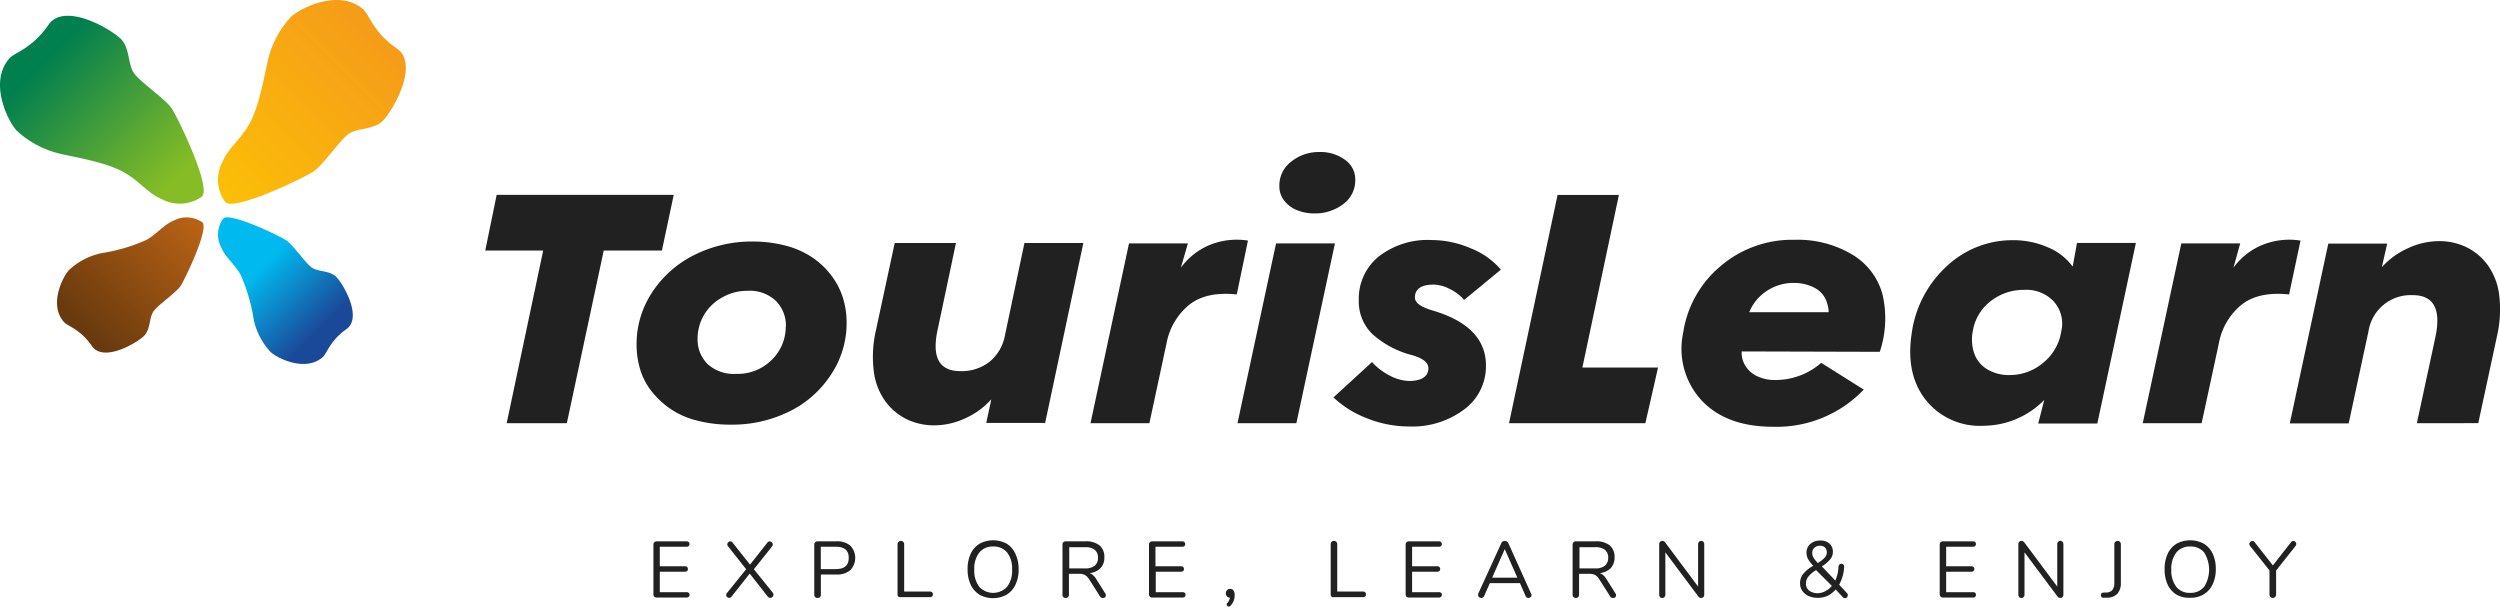 <svg xmlns="http://www.w3.org/2000/svg" xmlns:xlink="http://www.w3.org/1999/xlink" viewBox="0 0 317.56 77.06"><defs><style>.cls-1{fill:#212121;}.cls-2{fill:url(#linear-gradient);}.cls-3{fill:url(#linear-gradient-2);}.cls-4{fill:url(#linear-gradient-3);}.cls-5{fill:url(#linear-gradient-4);}</style><linearGradient id="linear-gradient" x1="128.58" y1="425.07" x2="128.58" y2="395.37" gradientTransform="translate(236.89 -367.2) rotate(45)" gradientUnits="userSpaceOnUse"><stop offset="0" stop-color="#fcbf07"></stop><stop offset="1" stop-color="#f59b19"></stop></linearGradient><linearGradient id="linear-gradient-2" x1="364.45" y1="36.27" x2="364.45" y2="6.57" gradientTransform="translate(-259.06 258.38) rotate(-45)" gradientUnits="userSpaceOnUse"><stop offset="0.14" stop-color="#86bc25"></stop><stop offset="0.89" stop-color="#007f4f"></stop></linearGradient><linearGradient id="linear-gradient-3" x1="401.82" y1="698.13" x2="401.82" y2="676.75" gradientTransform="matrix(0.71, -0.71, -0.71, -0.71, 236.89, 806.53)" gradientUnits="userSpaceOnUse"><stop offset="0.5" stop-color="#00b9ee"></stop><stop offset="1" stop-color="#1b499a"></stop></linearGradient><linearGradient id="linear-gradient-4" x1="92.01" y1="309.33" x2="92.01" y2="287.95" gradientTransform="matrix(0.71, 0.71, 0.71, -0.71, -259.06, 180.94)" gradientUnits="userSpaceOnUse"><stop offset="0" stop-color="#bf6616"></stop><stop offset="1" stop-color="#693a0e"></stop></linearGradient></defs><g id="Layer_2" data-name="Layer 2"><g id="Layer_1-2" data-name="Layer 1"><path class="cls-1" d="M76.69,31.82,72,53.76H64.36L69,31.82H61.64l1.45-7.07H85.58l-1.5,7.07Z"></path><path class="cls-1" d="M92.83,53.94a16.67,16.67,0,0,1-4.22-.5A10.45,10.45,0,0,1,85.26,52a10.75,10.75,0,0,1-2.43-2.22A8.36,8.36,0,0,1,81.34,47a10.89,10.89,0,0,1-.48-3.26,11.91,11.91,0,0,1,2-6.64,13.62,13.62,0,0,1,5.35-4.72,16.2,16.2,0,0,1,7.37-1.7,16.57,16.57,0,0,1,4.21.52,11,11,0,0,1,3.36,1.48,10.46,10.46,0,0,1,2.4,2.24,9.56,9.56,0,0,1,1.5,2.84,10.54,10.54,0,0,1,.49,3.26,11.74,11.74,0,0,1-2,6.59,13.26,13.26,0,0,1-5.35,4.69A16.27,16.27,0,0,1,92.83,53.94Zm7-12.46a4.48,4.48,0,0,0-1.25-3.24,4.85,4.85,0,0,0-3.65-1.3,6.31,6.31,0,0,0-3.19.84A6,6,0,0,0,89.43,40a6,6,0,0,0-.82,3,4.36,4.36,0,0,0,1.27,3.24,4.94,4.94,0,0,0,3.63,1.25A6.1,6.1,0,0,0,98,45.74,5.87,5.87,0,0,0,99.81,41.48Z"></path><path class="cls-1" d="M121.43,30.87,119.12,41.8q-1.19,5.34,2.85,5.34a5.73,5.73,0,0,0,3.74-1.2,5.61,5.61,0,0,0,1.93-3.28l2.49-11.79h7.48l-4.85,22.85h-7.48l.64-3a9.81,9.81,0,0,1-3.24,2.38,9.37,9.37,0,0,1-4,.93,8,8,0,0,1-3.49-.77A7.39,7.39,0,0,1,112.48,51,8.16,8.16,0,0,1,111,47.21a14.88,14.88,0,0,1,.25-5.19l2.4-11.15Z"></path><path class="cls-1" d="M157.1,37.4c-2.6-.27-4.62.17-6.07,1.34a8.26,8.26,0,0,0-2.86,4.91L146,53.76h-7.48l4.89-22.84h7.48L150,34a8.68,8.68,0,0,1,3.58-2.85,9.12,9.12,0,0,1,4.94-.59Z"></path><path class="cls-1" d="M157.19,53.76l4.9-22.84h7.48l-4.9,22.84ZM167,27.11a5.81,5.81,0,0,1-2.29-.43,3.86,3.86,0,0,1-1.61-1.23,2.92,2.92,0,0,1-.59-1.79A3.8,3.8,0,0,1,164,20.54a5.61,5.61,0,0,1,3.62-1.23,5.22,5.22,0,0,1,3.24,1,3,3,0,0,1,1.29,2.51,3.74,3.74,0,0,1-1.56,3.13A5.87,5.87,0,0,1,167,27.11Z"></path><path class="cls-1" d="M178.9,54.17a14.27,14.27,0,0,1-5.16-1,12.78,12.78,0,0,1-4.36-2.69l4.9-4.49a7.76,7.76,0,0,0,2.31,1.75,5.56,5.56,0,0,0,2.4.65,4.25,4.25,0,0,0,1.32-.18,1.8,1.8,0,0,0,.84-.54,1.44,1.44,0,0,0,.29-.91c0-.69-.68-1.24-2-1.63a12,12,0,0,1-5.12-2.7,5.75,5.75,0,0,1-1.72-4.28,6.89,6.89,0,0,1,2.51-5.55,10.12,10.12,0,0,1,6.73-2.11,12.61,12.61,0,0,1,5,1.06,9.65,9.65,0,0,1,3.81,2.7l-4.67,3.85a5.65,5.65,0,0,0-1.84-1.4,4.69,4.69,0,0,0-2-.55c-1.61,0-2.41.55-2.41,1.64,0,.66.73,1.2,2.18,1.63q6.84,2,6.84,7A6.81,6.81,0,0,1,186,52,11,11,0,0,1,178.9,54.17Z"></path><path class="cls-1" d="M191.68,53.76l6.17-29h7.79L201,46.69h9.61L209,53.76Z"></path><path class="cls-1" d="M225.23,54.21q-5.94,0-9.09-3.35a9.68,9.68,0,0,1-2.34-8.57,13.63,13.63,0,0,1,4.69-8.43,14,14,0,0,1,9.46-3.4,13.51,13.51,0,0,1,7.27,1.84,8.5,8.5,0,0,1,3.88,5,13.42,13.42,0,0,1-.32,7.39l-17.54-.05a3.06,3.06,0,0,0,.5,1.88,3.48,3.48,0,0,0,1.51,1.29,5.17,5.17,0,0,0,2.25.46,8.83,8.83,0,0,0,5.84-2.18l5.4,3.4A15.29,15.29,0,0,1,225.23,54.21Zm-3-14.55h10.06a4.76,4.76,0,0,0-.25-1.31,3.36,3.36,0,0,0-.56-1,3.18,3.18,0,0,0-.91-.75,5.35,5.35,0,0,0-1.22-.48,5.73,5.73,0,0,0-1.46-.18,6.06,6.06,0,0,0-3.44,1A5.93,5.93,0,0,0,222.19,39.66Z"></path><path class="cls-1" d="M252,54.08a8.78,8.78,0,0,1-7.41-3.31c-1.71-2.21-2.29-5-1.75-8.48a14.13,14.13,0,0,1,4.44-8.47,12.18,12.18,0,0,1,8.48-3.31,10.86,10.86,0,0,1,4.35.9,7.41,7.41,0,0,1,3.17,2.45l.55-3h7.48l-4.9,22.94H258.9l.77-3A10.87,10.87,0,0,1,252,54.08Zm3.22-6.44a6.56,6.56,0,0,0,4.32-1.56,6.37,6.37,0,0,0,2.29-4,4.2,4.2,0,0,0-.93-3.76,4.74,4.74,0,0,0-3.74-1.5,6.79,6.79,0,0,0-4.32,1.45,6,6,0,0,0-2.25,3.81,5.45,5.45,0,0,0,.21,2.88,3.8,3.8,0,0,0,1.63,1.95A5.25,5.25,0,0,0,255.19,47.64Z"></path><path class="cls-1" d="M290.77,37.4c-2.6-.27-4.63.17-6.08,1.34a8.25,8.25,0,0,0-2.85,4.91l-2.18,10.11h-7.48l4.9-22.84h7.48L283.7,34a8.62,8.62,0,0,1,3.58-2.85,9.11,9.11,0,0,1,4.94-.59Z"></path><path class="cls-1" d="M307,53.76l2.35-10.92q1.14-5.36-2.9-5.35A5.42,5.42,0,0,0,300.87,42l-2.53,11.78h-7.48l4.89-22.84h7.48l-.68,3a9.83,9.83,0,0,1,3.26-2.38,9.37,9.37,0,0,1,4-.93,7.9,7.9,0,0,1,3.49.77,7.34,7.34,0,0,1,2.7,2.27,8.27,8.27,0,0,1,1.45,3.74,15.11,15.11,0,0,1-.25,5.19l-2.4,11.15Z"></path><path class="cls-1" d="M83.11,75.79A.37.37,0,0,1,83,75.5V69.17a.37.37,0,0,1,.12-.29.39.39,0,0,1,.3-.12H87.2a.4.4,0,0,1,.28.1.34.34,0,0,1,0,.5.39.39,0,0,1-.28.09H83.81v2.48H87a.37.37,0,0,1,.28.1.36.36,0,0,1,0,.5.41.41,0,0,1-.28.09H83.81v2.6H87.2a.39.39,0,0,1,.28.08.32.32,0,0,1,.11.26.31.31,0,0,1-.11.25.39.39,0,0,1-.28.09H83.41A.39.39,0,0,1,83.11,75.79Z"></path><path class="cls-1" d="M98.24,75.56a.34.34,0,0,1-.12.27.39.39,0,0,1-.29.11.38.38,0,0,1-.29-.14l-2.31-2.94L92.91,75.8a.33.33,0,0,1-.29.14.36.36,0,0,1-.27-.11.37.37,0,0,1,0-.52l2.43-3-2.29-2.9a.35.35,0,0,1-.1-.26.33.33,0,0,1,.11-.26.37.37,0,0,1,.27-.12.35.35,0,0,1,.29.16l2.21,2.79,2.2-2.79a.35.35,0,0,1,.29-.16.41.41,0,0,1,.28.12.38.38,0,0,1,.12.28.36.36,0,0,1-.09.24l-2.31,2.9,2.42,3A.39.39,0,0,1,98.24,75.56Z"></path><path class="cls-1" d="M103.54,75.84a.45.45,0,0,1-.11-.31V69.17a.37.37,0,0,1,.12-.29.41.41,0,0,1,.31-.12h2.4a2.6,2.6,0,0,1,1.75.55,2.25,2.25,0,0,1,0,3.11,2.54,2.54,0,0,1-1.74.56h-2v2.55a.41.41,0,0,1-.11.31.37.37,0,0,1-.3.11A.41.41,0,0,1,103.54,75.84Zm2.64-3.55c1.08,0,1.63-.48,1.63-1.43s-.55-1.41-1.63-1.41h-1.92v2.84Z"></path><path class="cls-1" d="M114.13,75.8a.36.36,0,0,1-.12-.28V69.14a.41.41,0,0,1,.12-.31.43.43,0,0,1,.6,0,.41.41,0,0,1,.12.31v6h3.27a.37.37,0,0,1,.28.1.31.31,0,0,1,.1.26.33.33,0,0,1-.1.26.41.41,0,0,1-.28.09h-3.7A.43.43,0,0,1,114.13,75.8Z"></path><path class="cls-1" d="M124.43,75.54a2.91,2.91,0,0,1-1.13-1.27,4.43,4.43,0,0,1-.39-1.93,4.52,4.52,0,0,1,.39-2,2.89,2.89,0,0,1,1.12-1.27,3.64,3.64,0,0,1,3.47,0A2.91,2.91,0,0,1,129,70.39a4.51,4.51,0,0,1,.39,1.94,4.37,4.37,0,0,1-.4,1.94,2.91,2.91,0,0,1-1.13,1.27,3.6,3.6,0,0,1-3.45,0Zm3.49-1a3.3,3.3,0,0,0,.64-2.18,3.33,3.33,0,0,0-.63-2.18,2.19,2.19,0,0,0-1.77-.76,2.17,2.17,0,0,0-1.77.77,3.32,3.32,0,0,0-.63,2.17,3.37,3.37,0,0,0,.63,2.18,2.41,2.41,0,0,0,3.53,0Z"></path><path class="cls-1" d="M140.47,75.62a.31.31,0,0,1-.11.25.44.44,0,0,1-.27.09.38.38,0,0,1-.36-.2l-1.36-2.14a1.72,1.72,0,0,0-.55-.58,1.65,1.65,0,0,0-.77-.15h-1.27v2.64a.41.41,0,0,1-.12.31.36.36,0,0,1-.29.11.37.37,0,0,1-.3-.11.41.41,0,0,1-.11-.31V69.17a.36.36,0,0,1,.11-.29.41.41,0,0,1,.31-.12h2.51a2.72,2.72,0,0,1,1.78.52,1.88,1.88,0,0,1,.61,1.52,1.9,1.9,0,0,1-.49,1.37,2.29,2.29,0,0,1-1.4.63,1.13,1.13,0,0,1,.45.26,2.44,2.44,0,0,1,.41.5l1.15,1.83A.39.39,0,0,1,140.47,75.62Zm-2.65-3.42a1.87,1.87,0,0,0,1.24-.35,1.25,1.25,0,0,0,.41-1,1.24,1.24,0,0,0-.4-1,1.9,1.9,0,0,0-1.25-.34h-2V72.2Z"></path><path class="cls-1" d="M146.07,75.79a.37.37,0,0,1-.12-.29V69.17a.37.37,0,0,1,.12-.29.41.41,0,0,1,.31-.12h3.78a.42.42,0,0,1,.29.1.36.36,0,0,1,0,.5.42.42,0,0,1-.29.09h-3.39v2.48H150a.39.39,0,0,1,.29.1.36.36,0,0,1,0,.5.44.44,0,0,1-.29.09h-3.19v2.6h3.39a.42.42,0,0,1,.29.08.31.31,0,0,1,.1.26.3.3,0,0,1-.1.25.42.42,0,0,1-.29.09h-3.78A.41.41,0,0,1,146.07,75.79Z"></path><path class="cls-1" d="M156.67,75a.9.9,0,0,1,.16.59,1.89,1.89,0,0,1-.52,1.35.31.31,0,0,1-.23.11.25.25,0,0,1-.18-.08.22.22,0,0,1-.08-.18.25.25,0,0,1,.08-.19,1.32,1.32,0,0,0,.33-.68.6.6,0,0,1-.37-.16.52.52,0,0,1-.15-.38.61.61,0,0,1,.16-.42.53.53,0,0,1,.39-.16A.5.5,0,0,1,156.67,75Z"></path><path class="cls-1" d="M169.15,75.8a.36.36,0,0,1-.12-.28V69.14a.45.45,0,0,1,.11-.31.39.39,0,0,1,.3-.12.41.41,0,0,1,.31.12.45.45,0,0,1,.11.31v6h3.27a.36.36,0,0,1,.28.1.31.31,0,0,1,.1.26.33.33,0,0,1-.1.26.39.39,0,0,1-.28.09h-3.7A.39.39,0,0,1,169.15,75.8Z"></path><path class="cls-1" d="M178.66,75.79a.4.4,0,0,1-.11-.29V69.17a.4.4,0,0,1,.11-.29.43.43,0,0,1,.31-.12h3.79a.4.4,0,0,1,.28.1.34.34,0,0,1,0,.5.39.39,0,0,1-.28.09h-3.39v2.48h3.19a.37.37,0,0,1,.28.1.36.36,0,0,1,0,.5.41.41,0,0,1-.28.09h-3.19v2.6h3.39a.39.39,0,0,1,.28.08.32.32,0,0,1,.11.26.31.31,0,0,1-.11.25.39.39,0,0,1-.28.09H179A.42.42,0,0,1,178.66,75.79Z"></path><path class="cls-1" d="M194.54,75.6a.3.3,0,0,1-.12.25.4.4,0,0,1-.28.1.35.35,0,0,1-.35-.24l-.72-1.64h-3.82l-.73,1.64a.35.35,0,0,1-.35.24.45.45,0,0,1-.29-.1.34.34,0,0,1-.12-.26.47.47,0,0,1,0-.16L190.7,69a.44.44,0,0,1,.18-.22.59.59,0,0,1,.26-.07.51.51,0,0,1,.28.08.46.46,0,0,1,.18.21l2.9,6.44A.47.47,0,0,1,194.54,75.6Zm-5-2.22h3.2l-1.6-3.63Z"></path><path class="cls-1" d="M205.28,75.62a.32.32,0,0,1-.12.25.39.39,0,0,1-.26.09.41.41,0,0,1-.37-.2l-1.36-2.14a1.61,1.61,0,0,0-.54-.58,1.67,1.67,0,0,0-.77-.15h-1.28v2.64a.41.41,0,0,1-.11.31.36.36,0,0,1-.29.11.41.41,0,0,1-.31-.11.45.45,0,0,1-.11-.31V69.17a.37.37,0,0,1,.12-.29.41.41,0,0,1,.31-.12h2.51a2.74,2.74,0,0,1,1.78.52,1.91,1.91,0,0,1,.61,1.52,2,2,0,0,1-.49,1.37,2.31,2.31,0,0,1-1.4.63,1.2,1.2,0,0,1,.45.26,2.44,2.44,0,0,1,.41.5l1.15,1.83A.39.39,0,0,1,205.28,75.62Zm-2.65-3.42a1.89,1.89,0,0,0,1.24-.35,1.28,1.28,0,0,0,.41-1,1.24,1.24,0,0,0-.41-1,1.87,1.87,0,0,0-1.24-.34h-2V72.2Z"></path><path class="cls-1" d="M216.38,68.83a.45.45,0,0,1,.1.31v6.39a.41.41,0,0,1-.11.31.36.36,0,0,1-.29.11.42.42,0,0,1-.34-.17l-4.2-5.62v5.37a.45.45,0,0,1-.11.31.35.35,0,0,1-.29.11.34.34,0,0,1-.28-.11.45.45,0,0,1-.1-.31V69.14a.41.41,0,0,1,.11-.31.37.37,0,0,1,.29-.12.44.44,0,0,1,.35.18l4.19,5.62V69.14a.45.45,0,0,1,.11-.31.36.36,0,0,1,.29-.12A.35.35,0,0,1,216.38,68.83Z"></path><path class="cls-1" d="M234.71,75.64a.34.34,0,0,1-.11.24.33.33,0,0,1-.25.1.32.32,0,0,1-.25-.11l-.93-1a3.1,3.1,0,0,1-1,.8,2.9,2.9,0,0,1-1.23.27,3,3,0,0,1-1.19-.22,2,2,0,0,1-.81-.66,1.71,1.71,0,0,1-.29-1,1.86,1.86,0,0,1,.42-1.19,4.42,4.42,0,0,1,1.26-1,4.16,4.16,0,0,1-.65-.84,1.63,1.63,0,0,1-.21-.81,1.42,1.42,0,0,1,.5-1.14,1.87,1.87,0,0,1,1.25-.42,1.69,1.69,0,0,1,1.17.39,1.34,1.34,0,0,1,.43,1,1.47,1.47,0,0,1-.34,1,4.18,4.18,0,0,1-1.06.89l1.71,1.81a4.85,4.85,0,0,0,.4-1.76.39.39,0,0,1,.12-.28.37.37,0,0,1,.26-.1.35.35,0,0,1,.34.4,5.25,5.25,0,0,1-.63,2.26l1,1.08A.37.37,0,0,1,234.71,75.64Zm-2.83-.56a2.32,2.32,0,0,0,.81-.66l-2-2a3.52,3.52,0,0,0-1,.84,1.42,1.42,0,0,0-.29.87,1.07,1.07,0,0,0,.41.89,1.7,1.7,0,0,0,1.1.33A2.12,2.12,0,0,0,231.88,75.08Zm-1.41-5.51a.9.9,0,0,0-.27.68,1.19,1.19,0,0,0,.17.6,3.75,3.75,0,0,0,.54.67,4.49,4.49,0,0,0,.89-.7,1,1,0,0,0,.25-.65.88.88,0,0,0-.23-.62.9.9,0,0,0-.64-.23A1.06,1.06,0,0,0,230.47,69.57Z"></path><path class="cls-1" d="M246.51,75.79a.37.37,0,0,1-.12-.29V69.17a.37.37,0,0,1,.12-.29.41.41,0,0,1,.31-.12h3.78a.42.42,0,0,1,.29.1.36.36,0,0,1,0,.5.42.42,0,0,1-.29.09h-3.39v2.48h3.19a.39.39,0,0,1,.29.1.36.36,0,0,1,0,.5.44.44,0,0,1-.29.09h-3.19v2.6h3.39a.42.42,0,0,1,.29.08.31.31,0,0,1,.1.26.3.3,0,0,1-.1.25.42.42,0,0,1-.29.09h-3.78A.41.41,0,0,1,246.51,75.79Z"></path><path class="cls-1" d="M262,68.83a.5.5,0,0,1,.1.31v6.39a.45.45,0,0,1-.11.31.37.37,0,0,1-.3.11.39.39,0,0,1-.33-.17l-4.2-5.62v5.37a.45.45,0,0,1-.11.31.36.36,0,0,1-.29.11.34.34,0,0,1-.28-.11.45.45,0,0,1-.1-.31V69.14a.45.45,0,0,1,.1-.31.38.38,0,0,1,.3-.12.44.44,0,0,1,.35.18l4.19,5.62V69.14a.45.45,0,0,1,.1-.31.38.38,0,0,1,.29-.12A.37.37,0,0,1,262,68.83Z"></path><path class="cls-1" d="M267,75.88a.3.3,0,0,1-.13-.27c0-.22.12-.34.37-.34l.31,0a1.12,1.12,0,0,0,.77-.32,1.48,1.48,0,0,0,.25-.93V69.14a.41.41,0,0,1,.12-.31.4.4,0,0,1,.29-.12.41.41,0,0,1,.31.12.45.45,0,0,1,.11.31V74a2,2,0,0,1-.43,1.4,1.74,1.74,0,0,1-1.28.52l-.31,0A.56.56,0,0,1,267,75.88Z"></path><path class="cls-1" d="M276.48,75.54a3,3,0,0,1-1.13-1.27,4.43,4.43,0,0,1-.39-1.93,4.52,4.52,0,0,1,.39-2,2.89,2.89,0,0,1,1.12-1.27,3.66,3.66,0,0,1,3.48,0,3,3,0,0,1,1.12,1.27,4.51,4.51,0,0,1,.39,1.94,4.37,4.37,0,0,1-.4,1.94,2.91,2.91,0,0,1-1.13,1.27,3.19,3.19,0,0,1-1.72.44A3.25,3.25,0,0,1,276.48,75.54Zm3.5-1a4.09,4.09,0,0,0,0-4.36,2.19,2.19,0,0,0-1.77-.76,2.17,2.17,0,0,0-1.77.77,3.32,3.32,0,0,0-.63,2.17,3.37,3.37,0,0,0,.63,2.18,2.17,2.17,0,0,0,1.77.77A2.2,2.2,0,0,0,280,74.51Z"></path><path class="cls-1" d="M291.32,68.72a.35.35,0,0,1,.26.12.39.39,0,0,1,0,.52l-2.46,3.11v3.06a.42.42,0,1,1-.84,0V72.46l-2.46-3.1a.39.39,0,0,1-.1-.25.34.34,0,0,1,.12-.27.37.37,0,0,1,.27-.12.35.35,0,0,1,.29.16l2.31,2.94,2.3-2.94A.35.35,0,0,1,291.32,68.72Z"></path><path class="cls-2" d="M46.16,1.21c.75.66,1.26,2.9,4.23,4.93s-.55,8-1.77,9.21-3.33.83-4.48,1.77S41,21,39.83,21.78,29.54,27,28.57,25.61a4.81,4.81,0,0,1-.36-4.95c.81-1.94,2.21-2.74,3.42-4.84s1.82-5.53,2.36-8a12.3,12.3,0,0,1,2.95-5.66C38,1.12,43.06-1.54,46.16,1.21Z"></path><path class="cls-3" d="M1.21,7.4c.66-.74,2.9-1.25,4.93-4.23s8,.55,9.21,1.77.83,3.34,1.77,4.49,3.89,3.18,4.66,4.3S27,24,25.61,25a4.84,4.84,0,0,1-4.95.35c-1.94-.81-2.74-2.2-4.84-3.42s-5.53-1.82-8-2.36a12.21,12.21,0,0,1-5.66-2.94C1.12,15.61-1.54,10.5,1.21,7.4Z"></path><path class="cls-4" d="M41,45.36c.54-.48.91-2.08,3-3.55s-.4-5.75-1.28-6.63-2.4-.6-3.22-1.27-2.3-2.8-3.1-3.36S29,26.83,28.33,27.79a3.48,3.48,0,0,0-.26,3.57c.58,1.39,1.59,2,2.46,3.48a22.13,22.13,0,0,1,1.7,5.78,8.79,8.79,0,0,0,2.12,4.07C35.09,45.43,38.76,47.34,41,45.36Z"></path><path class="cls-5" d="M8.12,40.9c.47.54,2.08.91,3.55,3.05s5.74-.4,6.62-1.28.61-2.4,1.28-3.22,2.8-2.3,3.35-3.1,3.72-7.41,2.76-8.12A3.49,3.49,0,0,0,22.11,28c-1.39.58-2,1.59-3.48,2.46a22.06,22.06,0,0,1-5.77,1.7,8.73,8.73,0,0,0-4.07,2.12C8.05,35,6.13,38.67,8.12,40.9Z"></path></g></g></svg>